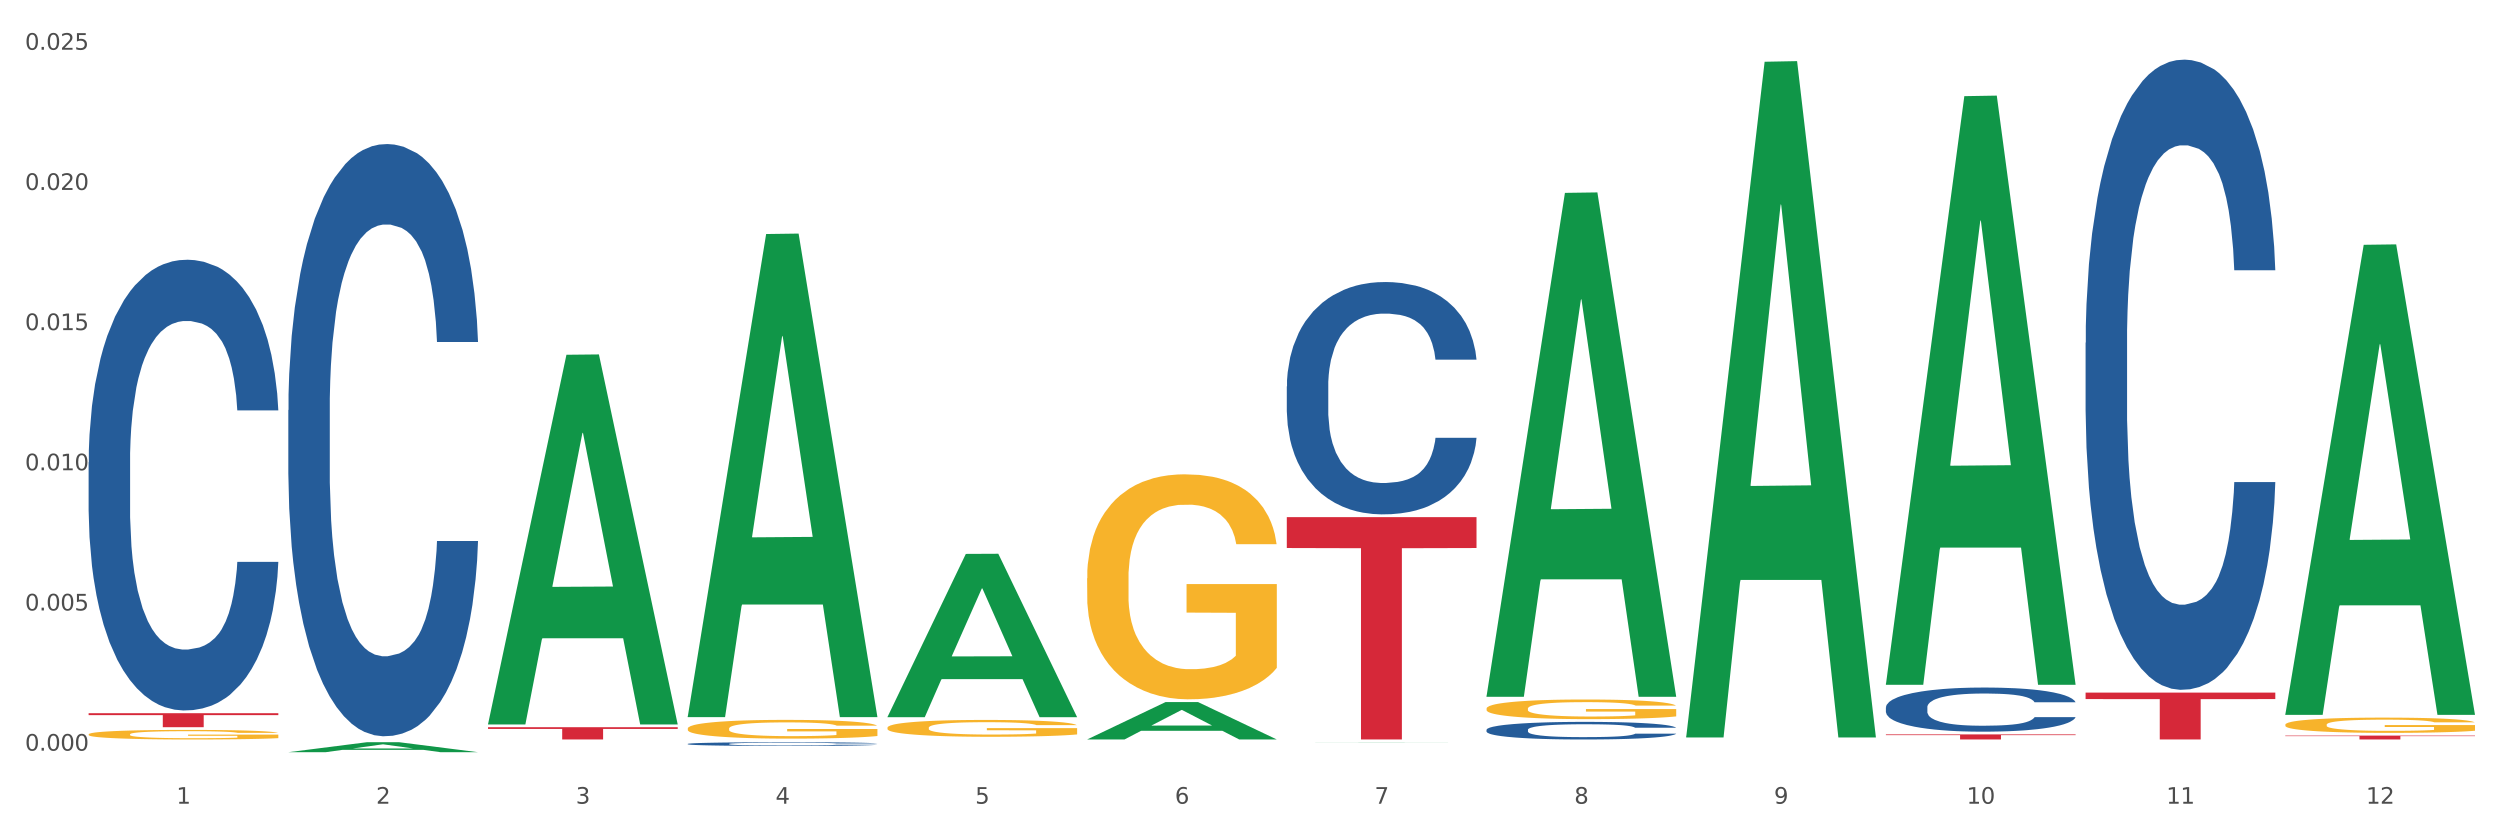 <?xml version="1.0" encoding="utf-8" standalone="no"?>
<!DOCTYPE svg PUBLIC "-//W3C//DTD SVG 1.1//EN"
  "http://www.w3.org/Graphics/SVG/1.1/DTD/svg11.dtd">
<svg xmlns:xlink="http://www.w3.org/1999/xlink" width="1080pt" height="360pt" viewBox="0 0 1080 360" xmlns="http://www.w3.org/2000/svg" version="1.1">
 <rect x="0" y="0" width="1080" height="360" fill="#333333" stroke="none"/>
 <defs>
  <style type="text/css">*{stroke-linejoin: round; stroke-linecap: butt}</style>
 </defs>
 <g id="figure_1">
  <g id="patch_1">
   <path d="M 0 360 
L 1080 360 
L 1080 0 
L 0 0 
z
" style="fill: #ffffff; stroke: #ffffff; stroke-linejoin: miter"/>
  </g>
  <g id="axes_1">
   <g id="matplotlib.axis_1">
    <g id="xtick_1">
     <g id="text_1">
      <!-- 1 -->
      <g style="fill: #4d4d4d" transform="translate(76.207 347.204) scale(0.096 -0.096)">
       <defs>
        <path id="DejaVuSans-31" d="M 794 531 
L 1825 531 
L 1825 4091 
L 703 3866 
L 703 4441 
L 1819 4666 
L 2450 4666 
L 2450 531 
L 3481 531 
L 3481 0 
L 794 0 
L 794 531 
z
" transform="scale(0.016)"/>
       </defs>
       <use xlink:href="#DejaVuSans-31"/>
      </g>
     </g>
    </g>
    <g id="xtick_2">
     <g id="text_2">
      <!-- 2 -->
      <g style="fill: #4d4d4d" transform="translate(162.476 347.204) scale(0.096 -0.096)">
       <defs>
        <path id="DejaVuSans-32" d="M 1228 531 
L 3431 531 
L 3431 0 
L 469 0 
L 469 531 
Q 828 903 1448 1529 
Q 2069 2156 2228 2338 
Q 2531 2678 2651 2914 
Q 2772 3150 2772 3378 
Q 2772 3750 2511 3984 
Q 2250 4219 1831 4219 
Q 1534 4219 1204 4116 
Q 875 4013 500 3803 
L 500 4441 
Q 881 4594 1212 4672 
Q 1544 4750 1819 4750 
Q 2544 4750 2975 4387 
Q 3406 4025 3406 3419 
Q 3406 3131 3298 2873 
Q 3191 2616 2906 2266 
Q 2828 2175 2409 1742 
Q 1991 1309 1228 531 
z
" transform="scale(0.016)"/>
       </defs>
       <use xlink:href="#DejaVuSans-32"/>
      </g>
     </g>
    </g>
    <g id="xtick_3">
     <g id="text_3">
      <!-- 3 -->
      <g style="fill: #4d4d4d" transform="translate(248.745 347.204) scale(0.096 -0.096)">
       <defs>
        <path id="DejaVuSans-33" d="M 2597 2516 
Q 3050 2419 3304 2112 
Q 3559 1806 3559 1356 
Q 3559 666 3084 287 
Q 2609 -91 1734 -91 
Q 1441 -91 1130 -33 
Q 819 25 488 141 
L 488 750 
Q 750 597 1062 519 
Q 1375 441 1716 441 
Q 2309 441 2620 675 
Q 2931 909 2931 1356 
Q 2931 1769 2642 2001 
Q 2353 2234 1838 2234 
L 1294 2234 
L 1294 2753 
L 1863 2753 
Q 2328 2753 2575 2939 
Q 2822 3125 2822 3475 
Q 2822 3834 2567 4026 
Q 2313 4219 1838 4219 
Q 1578 4219 1281 4162 
Q 984 4106 628 3988 
L 628 4550 
Q 988 4650 1302 4700 
Q 1616 4750 1894 4750 
Q 2613 4750 3031 4423 
Q 3450 4097 3450 3541 
Q 3450 3153 3228 2886 
Q 3006 2619 2597 2516 
z
" transform="scale(0.016)"/>
       </defs>
       <use xlink:href="#DejaVuSans-33"/>
      </g>
     </g>
    </g>
    <g id="xtick_4">
     <g id="text_4">
      <!-- 4 -->
      <g style="fill: #4d4d4d" transform="translate(335.014 347.204) scale(0.096 -0.096)">
       <defs>
        <path id="DejaVuSans-34" d="M 2419 4116 
L 825 1625 
L 2419 1625 
L 2419 4116 
z
M 2253 4666 
L 3047 4666 
L 3047 1625 
L 3713 1625 
L 3713 1100 
L 3047 1100 
L 3047 0 
L 2419 0 
L 2419 1100 
L 313 1100 
L 313 1709 
L 2253 4666 
z
" transform="scale(0.016)"/>
       </defs>
       <use xlink:href="#DejaVuSans-34"/>
      </g>
     </g>
    </g>
    <g id="xtick_5">
     <g id="text_5">
      <!-- 5 -->
      <g style="fill: #4d4d4d" transform="translate(421.284 347.204) scale(0.096 -0.096)">
       <defs>
        <path id="DejaVuSans-35" d="M 691 4666 
L 3169 4666 
L 3169 4134 
L 1269 4134 
L 1269 2991 
Q 1406 3038 1543 3061 
Q 1681 3084 1819 3084 
Q 2600 3084 3056 2656 
Q 3513 2228 3513 1497 
Q 3513 744 3044 326 
Q 2575 -91 1722 -91 
Q 1428 -91 1123 -41 
Q 819 9 494 109 
L 494 744 
Q 775 591 1075 516 
Q 1375 441 1709 441 
Q 2250 441 2565 725 
Q 2881 1009 2881 1497 
Q 2881 1984 2565 2268 
Q 2250 2553 1709 2553 
Q 1456 2553 1204 2497 
Q 953 2441 691 2322 
L 691 4666 
z
" transform="scale(0.016)"/>
       </defs>
       <use xlink:href="#DejaVuSans-35"/>
      </g>
     </g>
    </g>
    <g id="xtick_6">
     <g id="text_6">
      <!-- 6 -->
      <g style="fill: #4d4d4d" transform="translate(507.553 347.204) scale(0.096 -0.096)">
       <defs>
        <path id="DejaVuSans-36" d="M 2113 2584 
Q 1688 2584 1439 2293 
Q 1191 2003 1191 1497 
Q 1191 994 1439 701 
Q 1688 409 2113 409 
Q 2538 409 2786 701 
Q 3034 994 3034 1497 
Q 3034 2003 2786 2293 
Q 2538 2584 2113 2584 
z
M 3366 4563 
L 3366 3988 
Q 3128 4100 2886 4159 
Q 2644 4219 2406 4219 
Q 1781 4219 1451 3797 
Q 1122 3375 1075 2522 
Q 1259 2794 1537 2939 
Q 1816 3084 2150 3084 
Q 2853 3084 3261 2657 
Q 3669 2231 3669 1497 
Q 3669 778 3244 343 
Q 2819 -91 2113 -91 
Q 1303 -91 875 529 
Q 447 1150 447 2328 
Q 447 3434 972 4092 
Q 1497 4750 2381 4750 
Q 2619 4750 2861 4703 
Q 3103 4656 3366 4563 
z
" transform="scale(0.016)"/>
       </defs>
       <use xlink:href="#DejaVuSans-36"/>
      </g>
     </g>
    </g>
    <g id="xtick_7">
     <g id="text_7">
      <!-- 7 -->
      <g style="fill: #4d4d4d" transform="translate(593.822 347.204) scale(0.096 -0.096)">
       <defs>
        <path id="DejaVuSans-37" d="M 525 4666 
L 3525 4666 
L 3525 4397 
L 1831 0 
L 1172 0 
L 2766 4134 
L 525 4134 
L 525 4666 
z
" transform="scale(0.016)"/>
       </defs>
       <use xlink:href="#DejaVuSans-37"/>
      </g>
     </g>
    </g>
    <g id="xtick_8">
     <g id="text_8">
      <!-- 8 -->
      <g style="fill: #4d4d4d" transform="translate(680.091 347.204) scale(0.096 -0.096)">
       <defs>
        <path id="DejaVuSans-38" d="M 2034 2216 
Q 1584 2216 1326 1975 
Q 1069 1734 1069 1313 
Q 1069 891 1326 650 
Q 1584 409 2034 409 
Q 2484 409 2743 651 
Q 3003 894 3003 1313 
Q 3003 1734 2745 1975 
Q 2488 2216 2034 2216 
z
M 1403 2484 
Q 997 2584 770 2862 
Q 544 3141 544 3541 
Q 544 4100 942 4425 
Q 1341 4750 2034 4750 
Q 2731 4750 3128 4425 
Q 3525 4100 3525 3541 
Q 3525 3141 3298 2862 
Q 3072 2584 2669 2484 
Q 3125 2378 3379 2068 
Q 3634 1759 3634 1313 
Q 3634 634 3220 271 
Q 2806 -91 2034 -91 
Q 1263 -91 848 271 
Q 434 634 434 1313 
Q 434 1759 690 2068 
Q 947 2378 1403 2484 
z
M 1172 3481 
Q 1172 3119 1398 2916 
Q 1625 2713 2034 2713 
Q 2441 2713 2670 2916 
Q 2900 3119 2900 3481 
Q 2900 3844 2670 4047 
Q 2441 4250 2034 4250 
Q 1625 4250 1398 4047 
Q 1172 3844 1172 3481 
z
" transform="scale(0.016)"/>
       </defs>
       <use xlink:href="#DejaVuSans-38"/>
      </g>
     </g>
    </g>
    <g id="xtick_9">
     <g id="text_9">
      <!-- 9 -->
      <g style="fill: #4d4d4d" transform="translate(766.361 347.204) scale(0.096 -0.096)">
       <defs>
        <path id="DejaVuSans-39" d="M 703 97 
L 703 672 
Q 941 559 1184 500 
Q 1428 441 1663 441 
Q 2288 441 2617 861 
Q 2947 1281 2994 2138 
Q 2813 1869 2534 1725 
Q 2256 1581 1919 1581 
Q 1219 1581 811 2004 
Q 403 2428 403 3163 
Q 403 3881 828 4315 
Q 1253 4750 1959 4750 
Q 2769 4750 3195 4129 
Q 3622 3509 3622 2328 
Q 3622 1225 3098 567 
Q 2575 -91 1691 -91 
Q 1453 -91 1209 -44 
Q 966 3 703 97 
z
M 1959 2075 
Q 2384 2075 2632 2365 
Q 2881 2656 2881 3163 
Q 2881 3666 2632 3958 
Q 2384 4250 1959 4250 
Q 1534 4250 1286 3958 
Q 1038 3666 1038 3163 
Q 1038 2656 1286 2365 
Q 1534 2075 1959 2075 
z
" transform="scale(0.016)"/>
       </defs>
       <use xlink:href="#DejaVuSans-39"/>
      </g>
     </g>
    </g>
    <g id="xtick_10">
     <g id="text_10">
      <!-- 10 -->
      <g style="fill: #4d4d4d" transform="translate(849.576 347.204) scale(0.096 -0.096)">
       <defs>
        <path id="DejaVuSans-30" d="M 2034 4250 
Q 1547 4250 1301 3770 
Q 1056 3291 1056 2328 
Q 1056 1369 1301 889 
Q 1547 409 2034 409 
Q 2525 409 2770 889 
Q 3016 1369 3016 2328 
Q 3016 3291 2770 3770 
Q 2525 4250 2034 4250 
z
M 2034 4750 
Q 2819 4750 3233 4129 
Q 3647 3509 3647 2328 
Q 3647 1150 3233 529 
Q 2819 -91 2034 -91 
Q 1250 -91 836 529 
Q 422 1150 422 2328 
Q 422 3509 836 4129 
Q 1250 4750 2034 4750 
z
" transform="scale(0.016)"/>
       </defs>
       <use xlink:href="#DejaVuSans-31"/>
       <use xlink:href="#DejaVuSans-30" transform="translate(63.623 0)"/>
      </g>
     </g>
    </g>
    <g id="xtick_11">
     <g id="text_11">
      <!-- 11 -->
      <g style="fill: #4d4d4d" transform="translate(935.845 347.204) scale(0.096 -0.096)">
       <use xlink:href="#DejaVuSans-31"/>
       <use xlink:href="#DejaVuSans-31" transform="translate(63.623 0)"/>
      </g>
     </g>
    </g>
    <g id="xtick_12">
     <g id="text_12">
      <!-- 12 -->
      <g style="fill: #4d4d4d" transform="translate(1022.114 347.204) scale(0.096 -0.096)">
       <use xlink:href="#DejaVuSans-31"/>
       <use xlink:href="#DejaVuSans-32" transform="translate(63.623 0)"/>
      </g>
     </g>
    </g>
    <g id="xtick_13"/>
    <g id="xtick_14"/>
    <g id="xtick_15"/>
    <g id="xtick_16"/>
    <g id="xtick_17"/>
    <g id="xtick_18"/>
    <g id="xtick_19"/>
    <g id="xtick_20"/>
    <g id="xtick_21"/>
    <g id="xtick_22"/>
    <g id="xtick_23"/>
   </g>
   <g id="matplotlib.axis_2">
    <g id="ytick_1">
     <g id="text_13">
      <!-- 0.000 -->
      <g style="fill: #4d4d4d" transform="translate(10.8 324.287) scale(0.096 -0.096)">
       <defs>
        <path id="DejaVuSans-2e" d="M 684 794 
L 1344 794 
L 1344 0 
L 684 0 
L 684 794 
z
" transform="scale(0.016)"/>
       </defs>
       <use xlink:href="#DejaVuSans-30"/>
       <use xlink:href="#DejaVuSans-2e" transform="translate(63.623 0)"/>
       <use xlink:href="#DejaVuSans-30" transform="translate(95.41 0)"/>
       <use xlink:href="#DejaVuSans-30" transform="translate(159.033 0)"/>
       <use xlink:href="#DejaVuSans-30" transform="translate(222.656 0)"/>
      </g>
     </g>
    </g>
    <g id="ytick_2">
     <g id="text_14">
      <!-- 0.005 -->
      <g style="fill: #4d4d4d" transform="translate(10.8 263.728) scale(0.096 -0.096)">
       <use xlink:href="#DejaVuSans-30"/>
       <use xlink:href="#DejaVuSans-2e" transform="translate(63.623 0)"/>
       <use xlink:href="#DejaVuSans-30" transform="translate(95.41 0)"/>
       <use xlink:href="#DejaVuSans-30" transform="translate(159.033 0)"/>
       <use xlink:href="#DejaVuSans-35" transform="translate(222.656 0)"/>
      </g>
     </g>
    </g>
    <g id="ytick_3">
     <g id="text_15">
      <!-- 0.010 -->
      <g style="fill: #4d4d4d" transform="translate(10.8 203.168) scale(0.096 -0.096)">
       <use xlink:href="#DejaVuSans-30"/>
       <use xlink:href="#DejaVuSans-2e" transform="translate(63.623 0)"/>
       <use xlink:href="#DejaVuSans-30" transform="translate(95.41 0)"/>
       <use xlink:href="#DejaVuSans-31" transform="translate(159.033 0)"/>
       <use xlink:href="#DejaVuSans-30" transform="translate(222.656 0)"/>
      </g>
     </g>
    </g>
    <g id="ytick_4">
     <g id="text_16">
      <!-- 0.015 -->
      <g style="fill: #4d4d4d" transform="translate(10.8 142.609) scale(0.096 -0.096)">
       <use xlink:href="#DejaVuSans-30"/>
       <use xlink:href="#DejaVuSans-2e" transform="translate(63.623 0)"/>
       <use xlink:href="#DejaVuSans-30" transform="translate(95.41 0)"/>
       <use xlink:href="#DejaVuSans-31" transform="translate(159.033 0)"/>
       <use xlink:href="#DejaVuSans-35" transform="translate(222.656 0)"/>
      </g>
     </g>
    </g>
    <g id="ytick_5">
     <g id="text_17">
      <!-- 0.020 -->
      <g style="fill: #4d4d4d" transform="translate(10.8 82.05) scale(0.096 -0.096)">
       <use xlink:href="#DejaVuSans-30"/>
       <use xlink:href="#DejaVuSans-2e" transform="translate(63.623 0)"/>
       <use xlink:href="#DejaVuSans-30" transform="translate(95.41 0)"/>
       <use xlink:href="#DejaVuSans-32" transform="translate(159.033 0)"/>
       <use xlink:href="#DejaVuSans-30" transform="translate(222.656 0)"/>
      </g>
     </g>
    </g>
    <g id="ytick_6">
     <g id="text_18">
      <!-- 0.025 -->
      <g style="fill: #4d4d4d" transform="translate(10.8 21.49) scale(0.096 -0.096)">
       <use xlink:href="#DejaVuSans-30"/>
       <use xlink:href="#DejaVuSans-2e" transform="translate(63.623 0)"/>
       <use xlink:href="#DejaVuSans-30" transform="translate(95.41 0)"/>
       <use xlink:href="#DejaVuSans-32" transform="translate(159.033 0)"/>
       <use xlink:href="#DejaVuSans-35" transform="translate(222.656 0)"/>
      </g>
     </g>
    </g>
    <g id="ytick_7"/>
    <g id="ytick_8"/>
    <g id="ytick_9"/>
    <g id="ytick_10"/>
    <g id="ytick_11"/>
   </g>
   <g id="PolyCollection_1">
    <path d="M 124.552 324.941 
L 124.637 324.937 
L 158.433 320.644 
L 172.458 320.64 
L 206.508 324.95 
L 190.286 324.95 
L 182.935 323.946 
L 148.041 323.946 
L 147.787 323.962 
L 140.69 324.95 
L 124.552 324.95 
L 124.552 324.941 
L 152.434 323.347 
L 178.542 323.343 
L 165.615 321.558 
L 165.446 321.55 
L 165.277 321.563 
L 152.35 323.343 
L 152.434 323.347 
L 124.552 324.941 
z
" clip-path="url(#p864aa4cacd)" style="fill: #109648"/>
    <path d="M 297.091 314.73 
L 297.187 314.723 
L 297.187 314.456 
L 297.381 314.227 
L 298.348 313.672 
L 299.8 313.213 
L 300.864 312.969 
L 301.929 312.769 
L 303.186 312.569 
L 304.735 312.362 
L 307.541 312.058 
L 309.282 311.903 
L 311.411 311.74 
L 315.282 311.503 
L 318.088 311.37 
L 320.99 311.259 
L 325.732 311.126 
L 328.828 311.067 
L 332.118 311.022 
L 336.085 310.993 
L 339.084 310.985 
L 345.664 311.007 
L 351.276 311.074 
L 353.986 311.126 
L 357.469 311.215 
L 359.307 311.274 
L 362.307 311.392 
L 365.403 311.548 
L 367.532 311.681 
L 370.725 311.933 
L 373.144 312.184 
L 375.369 312.495 
L 376.531 312.71 
L 377.401 312.909 
L 378.176 313.139 
L 378.95 313.501 
L 361.533 313.501 
L 360.855 313.242 
L 359.791 312.998 
L 358.243 312.761 
L 356.888 312.613 
L 354.566 312.428 
L 352.437 312.31 
L 350.212 312.221 
L 347.503 312.147 
L 345.374 312.11 
L 342.374 312.081 
L 336.472 312.088 
L 332.505 312.147 
L 329.796 312.221 
L 328.054 312.288 
L 326.506 312.362 
L 324.764 312.465 
L 322.732 312.621 
L 321.281 312.761 
L 319.829 312.939 
L 318.668 313.117 
L 317.604 313.324 
L 316.733 313.546 
L 316.056 313.775 
L 315.475 314.057 
L 314.991 314.523 
L 314.991 315.537 
L 315.185 315.766 
L 315.669 316.069 
L 316.249 316.299 
L 317.217 316.573 
L 318.088 316.758 
L 319.732 317.024 
L 321.571 317.246 
L 323.022 317.387 
L 324.474 317.505 
L 326.989 317.668 
L 329.796 317.801 
L 332.215 317.883 
L 335.504 317.957 
L 337.73 317.986 
L 339.665 318.001 
L 344.406 318.001 
L 347.793 317.979 
L 351.567 317.927 
L 354.469 317.86 
L 356.888 317.779 
L 359.598 317.646 
L 361.339 317.52 
L 361.339 315.973 
L 340.052 315.966 
L 340.052 314.937 
L 379.046 314.937 
L 379.046 317.957 
L 377.401 318.112 
L 375.563 318.253 
L 373.628 318.379 
L 370.725 318.534 
L 367.242 318.682 
L 364.145 318.786 
L 360.855 318.874 
L 356.985 318.956 
L 351.954 319.03 
L 348.857 319.059 
L 344.987 319.082 
L 340.439 319.089 
L 336.472 319.074 
L 332.602 319.037 
L 328.538 318.971 
L 324.57 318.874 
L 321.571 318.778 
L 318.571 318.66 
L 315.378 318.504 
L 312.863 318.356 
L 310.927 318.223 
L 308.799 318.053 
L 306.476 317.831 
L 304.735 317.631 
L 303.186 317.424 
L 301.542 317.157 
L 300.38 316.928 
L 299.219 316.639 
L 298.542 316.425 
L 297.768 316.092 
L 297.187 315.625 
L 297.091 314.73 
z
" clip-path="url(#p864aa4cacd)" style="fill: #f7b32b"/>
    <path d="M 383.36 314.375 
L 383.457 314.368 
L 383.457 314.129 
L 383.65 313.923 
L 384.618 313.424 
L 386.069 313.011 
L 387.133 312.792 
L 388.198 312.612 
L 389.456 312.432 
L 391.004 312.246 
L 393.81 311.973 
L 395.552 311.833 
L 397.68 311.687 
L 401.551 311.474 
L 404.357 311.354 
L 407.26 311.255 
L 412.001 311.135 
L 415.097 311.082 
L 418.387 311.042 
L 422.354 311.015 
L 425.354 311.008 
L 431.933 311.028 
L 437.545 311.088 
L 440.255 311.135 
L 443.738 311.215 
L 445.577 311.268 
L 448.576 311.374 
L 451.672 311.514 
L 453.801 311.634 
L 456.994 311.86 
L 459.413 312.086 
L 461.639 312.366 
L 462.8 312.559 
L 463.671 312.738 
L 464.445 312.945 
L 465.219 313.271 
L 447.802 313.271 
L 447.125 313.038 
L 446.06 312.818 
L 444.512 312.605 
L 443.158 312.472 
L 440.835 312.306 
L 438.707 312.199 
L 436.481 312.12 
L 433.772 312.053 
L 431.643 312.02 
L 428.644 311.993 
L 422.741 312 
L 418.774 312.053 
L 416.065 312.12 
L 414.323 312.179 
L 412.775 312.246 
L 411.033 312.339 
L 409.001 312.479 
L 407.55 312.605 
L 406.098 312.765 
L 404.937 312.925 
L 403.873 313.111 
L 403.002 313.311 
L 402.325 313.517 
L 401.744 313.77 
L 401.26 314.189 
L 401.26 315.1 
L 401.454 315.307 
L 401.938 315.579 
L 402.518 315.786 
L 403.486 316.032 
L 404.357 316.198 
L 406.002 316.438 
L 407.84 316.637 
L 409.292 316.764 
L 410.743 316.87 
L 413.259 317.016 
L 416.065 317.136 
L 418.484 317.209 
L 421.774 317.276 
L 423.999 317.303 
L 425.934 317.316 
L 430.675 317.316 
L 434.062 317.296 
L 437.836 317.249 
L 440.739 317.189 
L 443.158 317.116 
L 445.867 316.996 
L 447.608 316.883 
L 447.608 315.493 
L 426.321 315.486 
L 426.321 314.561 
L 465.316 314.561 
L 465.316 317.276 
L 463.671 317.416 
L 461.832 317.542 
L 459.897 317.655 
L 456.994 317.795 
L 453.511 317.928 
L 450.415 318.021 
L 447.125 318.101 
L 443.254 318.174 
L 438.223 318.241 
L 435.126 318.267 
L 431.256 318.287 
L 426.708 318.294 
L 422.741 318.281 
L 418.871 318.247 
L 414.807 318.187 
L 410.84 318.101 
L 407.84 318.014 
L 404.841 317.908 
L 401.647 317.768 
L 399.132 317.635 
L 397.197 317.515 
L 395.068 317.362 
L 392.746 317.163 
L 391.004 316.983 
L 389.456 316.797 
L 387.811 316.557 
L 386.65 316.351 
L 385.489 316.092 
L 384.811 315.899 
L 384.037 315.599 
L 383.457 315.18 
L 383.36 314.375 
z
" clip-path="url(#p864aa4cacd)" style="fill: #f7b32b"/>
    <path d="M 469.629 249.818 
L 469.726 249.73 
L 469.726 246.534 
L 469.919 243.782 
L 470.887 237.124 
L 472.338 231.62 
L 473.403 228.691 
L 474.467 226.294 
L 475.725 223.897 
L 477.273 221.412 
L 480.079 217.772 
L 481.821 215.908 
L 483.95 213.955 
L 487.82 211.114 
L 490.626 209.516 
L 493.529 208.185 
L 498.27 206.587 
L 501.366 205.877 
L 504.656 205.344 
L 508.623 204.989 
L 511.623 204.9 
L 518.203 205.167 
L 523.815 205.965 
L 526.524 206.587 
L 530.007 207.652 
L 531.846 208.362 
L 534.845 209.783 
L 537.942 211.647 
L 540.07 213.245 
L 543.263 216.263 
L 545.682 219.281 
L 547.908 223.01 
L 549.069 225.584 
L 549.94 227.981 
L 550.714 230.733 
L 551.488 235.082 
L 534.071 235.082 
L 533.394 231.975 
L 532.33 229.046 
L 530.781 226.205 
L 529.427 224.43 
L 527.104 222.211 
L 524.976 220.79 
L 522.75 219.725 
L 520.041 218.837 
L 517.912 218.393 
L 514.913 218.038 
L 509.01 218.127 
L 505.043 218.837 
L 502.334 219.725 
L 500.592 220.524 
L 499.044 221.412 
L 497.302 222.654 
L 495.27 224.519 
L 493.819 226.205 
L 492.368 228.336 
L 491.207 230.466 
L 490.142 232.952 
L 489.271 235.615 
L 488.594 238.367 
L 488.013 241.74 
L 487.53 247.333 
L 487.53 259.494 
L 487.723 262.246 
L 488.207 265.886 
L 488.788 268.638 
L 489.755 271.922 
L 490.626 274.142 
L 492.271 277.337 
L 494.109 280 
L 495.561 281.687 
L 497.012 283.107 
L 499.528 285.06 
L 502.334 286.658 
L 504.753 287.635 
L 508.043 288.522 
L 510.268 288.878 
L 512.203 289.055 
L 516.945 289.055 
L 520.331 288.789 
L 524.105 288.167 
L 527.008 287.368 
L 529.427 286.392 
L 532.136 284.794 
L 533.878 283.285 
L 533.878 264.732 
L 512.59 264.643 
L 512.59 252.304 
L 551.585 252.304 
L 551.585 288.522 
L 549.94 290.387 
L 548.101 292.073 
L 546.166 293.582 
L 543.263 295.447 
L 539.78 297.222 
L 536.684 298.465 
L 533.394 299.53 
L 529.523 300.507 
L 524.492 301.394 
L 521.396 301.749 
L 517.525 302.016 
L 512.978 302.104 
L 509.01 301.927 
L 505.14 301.483 
L 501.076 300.684 
L 497.109 299.53 
L 494.109 298.376 
L 491.11 296.956 
L 487.917 295.092 
L 485.401 293.316 
L 483.466 291.718 
L 481.337 289.677 
L 479.015 287.013 
L 477.273 284.617 
L 475.725 282.131 
L 474.08 278.935 
L 472.919 276.183 
L 471.758 272.721 
L 471.08 270.147 
L 470.306 266.152 
L 469.726 260.56 
L 469.629 249.818 
z
" clip-path="url(#p864aa4cacd)" style="fill: #f7b32b"/>
    <path d="M 642.167 306.105 
L 642.264 306.097 
L 642.264 305.818 
L 642.458 305.578 
L 643.425 304.997 
L 644.877 304.517 
L 645.941 304.261 
L 647.005 304.052 
L 648.263 303.842 
L 649.811 303.625 
L 652.618 303.308 
L 654.359 303.145 
L 656.488 302.975 
L 660.358 302.727 
L 663.164 302.587 
L 666.067 302.471 
L 670.808 302.331 
L 673.905 302.27 
L 677.195 302.223 
L 681.162 302.192 
L 684.161 302.184 
L 690.741 302.208 
L 696.353 302.277 
L 699.062 302.331 
L 702.546 302.424 
L 704.384 302.486 
L 707.384 302.61 
L 710.48 302.773 
L 712.609 302.913 
L 715.802 303.176 
L 718.221 303.44 
L 720.446 303.765 
L 721.607 303.99 
L 722.478 304.199 
L 723.252 304.439 
L 724.026 304.819 
L 706.61 304.819 
L 705.932 304.548 
L 704.868 304.292 
L 703.32 304.044 
L 701.965 303.889 
L 699.643 303.695 
L 697.514 303.571 
L 695.289 303.478 
L 692.579 303.401 
L 690.451 303.362 
L 687.451 303.331 
L 681.549 303.339 
L 677.582 303.401 
L 674.872 303.478 
L 673.131 303.548 
L 671.582 303.625 
L 669.841 303.734 
L 667.809 303.897 
L 666.357 304.044 
L 664.906 304.23 
L 663.745 304.416 
L 662.681 304.633 
L 661.81 304.865 
L 661.132 305.105 
L 660.552 305.4 
L 660.068 305.888 
L 660.068 306.95 
L 660.262 307.19 
L 660.745 307.508 
L 661.326 307.748 
L 662.294 308.034 
L 663.164 308.228 
L 664.809 308.507 
L 666.648 308.74 
L 668.099 308.887 
L 669.551 309.011 
L 672.066 309.181 
L 674.872 309.321 
L 677.291 309.406 
L 680.581 309.483 
L 682.807 309.514 
L 684.742 309.53 
L 689.483 309.53 
L 692.87 309.507 
L 696.643 309.452 
L 699.546 309.383 
L 701.965 309.297 
L 704.674 309.158 
L 706.416 309.026 
L 706.416 307.407 
L 685.129 307.399 
L 685.129 306.322 
L 724.123 306.322 
L 724.123 309.483 
L 722.478 309.646 
L 720.64 309.793 
L 718.705 309.925 
L 715.802 310.088 
L 712.318 310.243 
L 709.222 310.351 
L 705.932 310.444 
L 702.062 310.529 
L 697.03 310.607 
L 693.934 310.638 
L 690.064 310.661 
L 685.516 310.669 
L 681.549 310.653 
L 677.678 310.615 
L 673.614 310.545 
L 669.647 310.444 
L 666.648 310.343 
L 663.648 310.219 
L 660.455 310.057 
L 657.939 309.902 
L 656.004 309.762 
L 653.875 309.584 
L 651.553 309.352 
L 649.811 309.142 
L 648.263 308.925 
L 646.618 308.647 
L 645.457 308.406 
L 644.296 308.104 
L 643.619 307.879 
L 642.845 307.531 
L 642.264 307.043 
L 642.167 306.105 
z
" clip-path="url(#p864aa4cacd)" style="fill: #f7b32b"/>
    <path d="M 987.244 313.057 
L 987.341 313.051 
L 987.341 312.834 
L 987.535 312.648 
L 988.502 312.196 
L 989.954 311.822 
L 991.018 311.623 
L 992.082 311.461 
L 993.34 311.298 
L 994.888 311.129 
L 997.694 310.882 
L 999.436 310.756 
L 1001.565 310.623 
L 1005.435 310.431 
L 1008.241 310.322 
L 1011.144 310.232 
L 1015.885 310.123 
L 1018.982 310.075 
L 1022.271 310.039 
L 1026.239 310.015 
L 1029.238 310.009 
L 1035.818 310.027 
L 1041.43 310.081 
L 1044.139 310.123 
L 1047.623 310.196 
L 1049.461 310.244 
L 1052.461 310.34 
L 1055.557 310.467 
L 1057.686 310.575 
L 1060.879 310.78 
L 1063.298 310.985 
L 1065.523 311.238 
L 1066.684 311.413 
L 1067.555 311.575 
L 1068.329 311.762 
L 1069.103 312.057 
L 1051.686 312.057 
L 1051.009 311.846 
L 1049.945 311.648 
L 1048.397 311.455 
L 1047.042 311.334 
L 1044.72 311.184 
L 1042.591 311.087 
L 1040.366 311.015 
L 1037.656 310.955 
L 1035.528 310.925 
L 1032.528 310.9 
L 1026.626 310.906 
L 1022.658 310.955 
L 1019.949 311.015 
L 1018.207 311.069 
L 1016.659 311.129 
L 1014.918 311.214 
L 1012.886 311.34 
L 1011.434 311.455 
L 1009.983 311.599 
L 1008.822 311.744 
L 1007.757 311.913 
L 1006.887 312.093 
L 1006.209 312.28 
L 1005.629 312.509 
L 1005.145 312.889 
L 1005.145 313.714 
L 1005.338 313.901 
L 1005.822 314.148 
L 1006.403 314.335 
L 1007.37 314.557 
L 1008.241 314.708 
L 1009.886 314.925 
L 1011.725 315.106 
L 1013.176 315.22 
L 1014.627 315.317 
L 1017.143 315.449 
L 1019.949 315.558 
L 1022.368 315.624 
L 1025.658 315.684 
L 1027.883 315.708 
L 1029.819 315.72 
L 1034.56 315.72 
L 1037.947 315.702 
L 1041.72 315.66 
L 1044.623 315.606 
L 1047.042 315.54 
L 1049.751 315.431 
L 1051.493 315.329 
L 1051.493 314.069 
L 1030.206 314.063 
L 1030.206 313.226 
L 1069.2 313.226 
L 1069.2 315.684 
L 1067.555 315.811 
L 1065.717 315.925 
L 1063.781 316.028 
L 1060.879 316.154 
L 1057.395 316.275 
L 1054.299 316.359 
L 1051.009 316.431 
L 1047.139 316.497 
L 1042.107 316.558 
L 1039.011 316.582 
L 1035.14 316.6 
L 1030.593 316.606 
L 1026.626 316.594 
L 1022.755 316.564 
L 1018.691 316.509 
L 1014.724 316.431 
L 1011.725 316.353 
L 1008.725 316.256 
L 1005.532 316.13 
L 1003.016 316.009 
L 1001.081 315.901 
L 998.952 315.762 
L 996.63 315.582 
L 994.888 315.419 
L 993.34 315.25 
L 991.695 315.033 
L 990.534 314.847 
L 989.373 314.612 
L 988.696 314.437 
L 987.922 314.166 
L 987.341 313.786 
L 987.244 313.057 
z
" clip-path="url(#p864aa4cacd)" style="fill: #f7b32b"/>
    <path d="M 555.898 223.393 
L 637.854 223.393 
L 637.854 236.744 
L 605.615 236.834 
L 605.615 319.46 
L 587.943 319.46 
L 587.943 236.834 
L 555.898 236.744 
L 555.898 223.484 
L 555.898 223.393 
z
" clip-path="url(#p864aa4cacd)" style="fill: #d62839"/>
    <path d="M 900.975 148.086 
L 901.072 147.837 
L 901.072 140.876 
L 901.363 131.428 
L 902.428 114.024 
L 903.784 100.846 
L 906.109 85.431 
L 907.369 78.967 
L 909.016 71.756 
L 912.406 60.071 
L 916.281 50.125 
L 918.994 44.655 
L 921.028 41.175 
L 925.581 34.959 
L 928.197 32.224 
L 930.909 29.986 
L 933.234 28.494 
L 937.109 26.754 
L 940.209 26.008 
L 943.794 25.759 
L 946.797 26.008 
L 950.768 27.003 
L 956.581 29.986 
L 958.809 31.727 
L 961.812 34.71 
L 964.912 38.688 
L 967.431 42.666 
L 970.337 48.385 
L 973.34 55.844 
L 976.246 65.292 
L 978.281 73.994 
L 979.928 83.193 
L 981.381 94.382 
L 982.446 106.565 
L 982.931 116.759 
L 965.203 116.759 
L 964.718 107.559 
L 963.75 97.614 
L 962.781 90.901 
L 961.715 85.431 
L 960.068 79.215 
L 958.615 75.237 
L 956.193 70.513 
L 953.965 67.53 
L 952.125 65.789 
L 949.897 64.297 
L 945.15 62.806 
L 941.759 62.806 
L 939.628 63.303 
L 937.012 64.546 
L 934.784 66.286 
L 932.169 69.27 
L 930.134 72.502 
L 928.1 76.729 
L 926.937 79.712 
L 925.194 85.182 
L 924.031 89.658 
L 922.481 97.365 
L 921.609 102.835 
L 920.059 117.007 
L 919.381 127.45 
L 919.091 134.66 
L 918.897 142.616 
L 918.897 181.403 
L 919.478 198.807 
L 919.962 206.266 
L 920.737 214.719 
L 922.191 225.659 
L 924.322 236.35 
L 926.55 244.058 
L 928.391 248.782 
L 930.134 252.263 
L 931.878 254.998 
L 934.009 257.484 
L 935.753 258.976 
L 938.369 260.467 
L 941.469 261.213 
L 943.89 261.213 
L 948.831 259.97 
L 951.059 258.727 
L 953.19 256.987 
L 955.515 254.252 
L 957.356 251.268 
L 958.422 249.03 
L 960.165 244.306 
L 961.522 239.334 
L 962.684 233.615 
L 963.459 228.643 
L 964.331 221.184 
L 965.009 212.73 
L 965.203 208.255 
L 982.931 208.255 
L 982.543 217.206 
L 981.865 225.908 
L 980.509 237.593 
L 979.443 244.306 
L 977.796 252.511 
L 976.053 259.473 
L 973.631 267.18 
L 971.403 272.899 
L 969.078 277.872 
L 966.559 282.347 
L 962.006 288.563 
L 960.359 290.303 
L 956.872 293.287 
L 954.159 295.027 
L 950.187 296.768 
L 946.119 297.762 
L 941.856 298.011 
L 938.078 297.513 
L 933.912 296.022 
L 931.297 294.53 
L 928.391 292.292 
L 925 288.811 
L 921.803 284.585 
L 918.8 279.612 
L 915.991 273.893 
L 913.375 267.429 
L 909.984 256.738 
L 907.466 246.295 
L 905.625 236.599 
L 904.366 228.394 
L 903.106 217.951 
L 902.428 210.741 
L 901.363 193.337 
L 900.975 177.176 
L 900.975 148.086 
z
" clip-path="url(#p864aa4cacd)" style="fill: #255c99"/>
    <path d="M 210.821 314.149 
L 292.777 314.149 
L 292.777 314.887 
L 260.539 314.892 
L 260.539 319.46 
L 242.866 319.46 
L 242.866 314.892 
L 210.821 314.887 
L 210.821 314.154 
L 210.821 314.149 
z
" clip-path="url(#p864aa4cacd)" style="fill: #d62839"/>
    <path d="M 38.283 199.696 
L 38.38 199.519 
L 38.38 194.539 
L 38.67 187.782 
L 39.736 175.334 
L 41.092 165.909 
L 43.417 154.884 
L 44.677 150.261 
L 46.324 145.104 
L 49.714 136.746 
L 53.589 129.633 
L 56.302 125.721 
L 58.336 123.231 
L 62.889 118.786 
L 65.505 116.829 
L 68.217 115.229 
L 70.542 114.162 
L 74.417 112.917 
L 77.517 112.384 
L 81.101 112.206 
L 84.105 112.384 
L 88.076 113.095 
L 93.889 115.229 
L 96.117 116.474 
L 99.12 118.608 
L 102.22 121.453 
L 104.739 124.298 
L 107.645 128.388 
L 110.648 133.723 
L 113.554 140.48 
L 115.589 146.704 
L 117.236 153.284 
L 118.689 161.286 
L 119.754 169.999 
L 120.239 177.29 
L 102.511 177.29 
L 102.026 170.711 
L 101.058 163.598 
L 100.089 158.796 
L 99.023 154.884 
L 97.376 150.439 
L 95.923 147.593 
L 93.501 144.215 
L 91.273 142.081 
L 89.433 140.836 
L 87.205 139.769 
L 82.458 138.702 
L 79.067 138.702 
L 76.936 139.058 
L 74.32 139.947 
L 72.092 141.192 
L 69.477 143.326 
L 67.442 145.637 
L 65.408 148.66 
L 64.245 150.794 
L 62.502 154.706 
L 61.339 157.907 
L 59.789 163.42 
L 58.917 167.332 
L 57.367 177.468 
L 56.689 184.937 
L 56.399 190.094 
L 56.205 195.784 
L 56.205 223.525 
L 56.786 235.973 
L 57.27 241.308 
L 58.045 247.354 
L 59.498 255.178 
L 61.63 262.825 
L 63.858 268.337 
L 65.698 271.716 
L 67.442 274.205 
L 69.186 276.162 
L 71.317 277.94 
L 73.061 279.007 
L 75.677 280.074 
L 78.776 280.607 
L 81.198 280.607 
L 86.139 279.718 
L 88.367 278.829 
L 90.498 277.584 
L 92.823 275.628 
L 94.664 273.494 
L 95.73 271.894 
L 97.473 268.515 
L 98.83 264.959 
L 99.992 260.869 
L 100.767 257.312 
L 101.639 251.977 
L 102.317 245.931 
L 102.511 242.73 
L 120.239 242.73 
L 119.851 249.132 
L 119.173 255.356 
L 117.817 263.714 
L 116.751 268.515 
L 115.104 274.383 
L 113.361 279.362 
L 110.939 284.875 
L 108.711 288.965 
L 106.386 292.522 
L 103.867 295.722 
L 99.314 300.168 
L 97.667 301.413 
L 94.18 303.547 
L 91.467 304.792 
L 87.495 306.036 
L 83.426 306.748 
L 79.164 306.925 
L 75.386 306.57 
L 71.22 305.503 
L 68.605 304.436 
L 65.698 302.835 
L 62.308 300.346 
L 59.111 297.323 
L 56.108 293.766 
L 53.299 289.676 
L 50.683 285.053 
L 47.292 277.406 
L 44.774 269.938 
L 42.933 263.002 
L 41.674 257.134 
L 40.414 249.665 
L 39.736 244.509 
L 38.67 232.061 
L 38.283 220.502 
L 38.283 199.696 
z
" clip-path="url(#p864aa4cacd)" style="fill: #255c99"/>
    <path d="M 124.552 177.182 
L 124.649 176.948 
L 124.649 170.406 
L 124.94 161.527 
L 126.005 145.171 
L 127.362 132.788 
L 129.687 118.301 
L 130.946 112.226 
L 132.593 105.45 
L 135.983 94.469 
L 139.858 85.122 
L 142.571 79.982 
L 144.605 76.711 
L 149.158 70.87 
L 151.774 68.299 
L 154.486 66.197 
L 156.811 64.795 
L 160.686 63.159 
L 163.786 62.458 
L 167.371 62.224 
L 170.374 62.458 
L 174.346 63.393 
L 180.158 66.197 
L 182.386 67.832 
L 185.389 70.636 
L 188.489 74.374 
L 191.008 78.113 
L 193.914 83.487 
L 196.917 90.496 
L 199.824 99.375 
L 201.858 107.553 
L 203.505 116.198 
L 204.958 126.713 
L 206.024 138.162 
L 206.508 147.741 
L 188.78 147.741 
L 188.296 139.096 
L 187.327 129.75 
L 186.358 123.442 
L 185.292 118.301 
L 183.646 112.46 
L 182.192 108.721 
L 179.771 104.282 
L 177.543 101.478 
L 175.702 99.843 
L 173.474 98.441 
L 168.727 97.039 
L 165.336 97.039 
L 163.205 97.506 
L 160.589 98.674 
L 158.361 100.31 
L 155.746 103.114 
L 153.711 106.151 
L 151.677 110.123 
L 150.515 112.927 
L 148.771 118.068 
L 147.608 122.273 
L 146.058 129.517 
L 145.186 134.657 
L 143.636 147.975 
L 142.958 157.789 
L 142.668 164.564 
L 142.474 172.041 
L 142.474 208.491 
L 143.055 224.847 
L 143.54 231.857 
L 144.315 239.801 
L 145.768 250.081 
L 147.899 260.129 
L 150.127 267.372 
L 151.968 271.811 
L 153.711 275.082 
L 155.455 277.652 
L 157.586 279.989 
L 159.33 281.391 
L 161.946 282.793 
L 165.046 283.494 
L 167.468 283.494 
L 172.408 282.326 
L 174.636 281.157 
L 176.768 279.522 
L 179.092 276.952 
L 180.933 274.148 
L 181.999 272.045 
L 183.742 267.605 
L 185.099 262.932 
L 186.261 257.558 
L 187.036 252.885 
L 187.908 245.876 
L 188.586 237.931 
L 188.78 233.726 
L 206.508 233.726 
L 206.12 242.137 
L 205.442 250.315 
L 204.086 261.297 
L 203.02 267.605 
L 201.374 275.316 
L 199.63 281.858 
L 197.208 289.101 
L 194.98 294.476 
L 192.655 299.149 
L 190.136 303.354 
L 185.583 309.196 
L 183.936 310.831 
L 180.449 313.635 
L 177.736 315.271 
L 173.764 316.906 
L 169.696 317.841 
L 165.433 318.074 
L 161.655 317.607 
L 157.49 316.205 
L 154.874 314.803 
L 151.968 312.7 
L 148.577 309.429 
L 145.38 305.457 
L 142.377 300.784 
L 139.568 295.41 
L 136.952 289.335 
L 133.562 279.288 
L 131.043 269.475 
L 129.202 260.362 
L 127.943 252.652 
L 126.683 242.838 
L 126.005 236.062 
L 124.94 219.707 
L 124.552 204.519 
L 124.552 177.182 
z
" clip-path="url(#p864aa4cacd)" style="fill: #255c99"/>
    <path d="M 297.091 321.363 
L 297.187 321.361 
L 297.187 321.32 
L 297.478 321.264 
L 298.544 321.161 
L 299.9 321.083 
L 302.225 320.992 
L 303.484 320.954 
L 305.131 320.912 
L 308.522 320.843 
L 312.397 320.784 
L 315.109 320.752 
L 317.144 320.731 
L 321.697 320.694 
L 324.312 320.678 
L 327.025 320.665 
L 329.35 320.656 
L 333.225 320.646 
L 336.325 320.641 
L 339.909 320.64 
L 342.912 320.641 
L 346.884 320.647 
L 352.697 320.665 
L 354.925 320.675 
L 357.928 320.693 
L 361.028 320.716 
L 363.546 320.74 
L 366.453 320.774 
L 369.456 320.818 
L 372.362 320.873 
L 374.396 320.925 
L 376.043 320.979 
L 377.496 321.045 
L 378.562 321.117 
L 379.046 321.177 
L 361.318 321.177 
L 360.834 321.123 
L 359.865 321.064 
L 358.896 321.025 
L 357.831 320.992 
L 356.184 320.956 
L 354.731 320.932 
L 352.309 320.904 
L 350.081 320.887 
L 348.24 320.876 
L 346.012 320.868 
L 341.265 320.859 
L 337.875 320.859 
L 335.744 320.862 
L 333.128 320.869 
L 330.9 320.879 
L 328.284 320.897 
L 326.25 320.916 
L 324.215 320.941 
L 323.053 320.959 
L 321.309 320.991 
L 320.147 321.017 
L 318.597 321.063 
L 317.725 321.095 
L 316.175 321.179 
L 315.497 321.241 
L 315.206 321.283 
L 315.012 321.33 
L 315.012 321.559 
L 315.594 321.662 
L 316.078 321.706 
L 316.853 321.756 
L 318.306 321.821 
L 320.437 321.884 
L 322.665 321.929 
L 324.506 321.957 
L 326.25 321.978 
L 327.994 321.994 
L 330.125 322.009 
L 331.869 322.018 
L 334.484 322.026 
L 337.584 322.031 
L 340.006 322.031 
L 344.947 322.023 
L 347.175 322.016 
L 349.306 322.006 
L 351.631 321.99 
L 353.472 321.972 
L 354.537 321.959 
L 356.281 321.931 
L 357.637 321.902 
L 358.8 321.868 
L 359.575 321.838 
L 360.446 321.794 
L 361.125 321.744 
L 361.318 321.718 
L 379.046 321.718 
L 378.659 321.771 
L 377.981 321.822 
L 376.625 321.891 
L 375.559 321.931 
L 373.912 321.979 
L 372.168 322.02 
L 369.746 322.066 
L 367.518 322.1 
L 365.193 322.129 
L 362.675 322.156 
L 358.121 322.192 
L 356.475 322.203 
L 352.987 322.22 
L 350.275 322.231 
L 346.303 322.241 
L 342.234 322.247 
L 337.972 322.248 
L 334.194 322.245 
L 330.028 322.236 
L 327.412 322.228 
L 324.506 322.214 
L 321.115 322.194 
L 317.919 322.169 
L 314.916 322.139 
L 312.106 322.106 
L 309.491 322.067 
L 306.1 322.004 
L 303.581 321.943 
L 301.741 321.885 
L 300.481 321.837 
L 299.222 321.775 
L 298.544 321.733 
L 297.478 321.63 
L 297.091 321.534 
L 297.091 321.363 
z
" clip-path="url(#p864aa4cacd)" style="fill: #255c99"/>
    <path d="M 555.898 166.936 
L 555.995 166.845 
L 555.995 164.278 
L 556.286 160.794 
L 557.351 154.377 
L 558.708 149.519 
L 561.033 143.835 
L 562.292 141.452 
L 563.939 138.793 
L 567.329 134.485 
L 571.204 130.818 
L 573.917 128.801 
L 575.951 127.518 
L 580.504 125.226 
L 583.12 124.218 
L 585.832 123.393 
L 588.157 122.843 
L 592.032 122.201 
L 595.132 121.926 
L 598.717 121.834 
L 601.72 121.926 
L 605.692 122.293 
L 611.504 123.393 
L 613.732 124.034 
L 616.735 125.134 
L 619.835 126.601 
L 622.354 128.068 
L 625.26 130.176 
L 628.263 132.926 
L 631.17 136.41 
L 633.204 139.618 
L 634.851 143.01 
L 636.304 147.135 
L 637.37 151.627 
L 637.854 155.386 
L 620.126 155.386 
L 619.642 151.994 
L 618.673 148.327 
L 617.704 145.852 
L 616.638 143.835 
L 614.992 141.544 
L 613.538 140.077 
L 611.117 138.335 
L 608.889 137.235 
L 607.048 136.593 
L 604.82 136.043 
L 600.073 135.493 
L 596.682 135.493 
L 594.551 135.677 
L 591.936 136.135 
L 589.707 136.777 
L 587.092 137.877 
L 585.057 139.068 
L 583.023 140.627 
L 581.861 141.727 
L 580.117 143.744 
L 578.954 145.394 
L 577.404 148.235 
L 576.532 150.252 
L 574.982 155.477 
L 574.304 159.328 
L 574.014 161.986 
L 573.82 164.92 
L 573.82 179.22 
L 574.401 185.637 
L 574.886 188.387 
L 575.661 191.504 
L 577.114 195.538 
L 579.245 199.479 
L 581.473 202.321 
L 583.314 204.063 
L 585.057 205.346 
L 586.801 206.355 
L 588.932 207.271 
L 590.676 207.822 
L 593.292 208.372 
L 596.392 208.647 
L 598.814 208.647 
L 603.754 208.188 
L 605.982 207.73 
L 608.114 207.088 
L 610.439 206.08 
L 612.279 204.98 
L 613.345 204.155 
L 615.088 202.413 
L 616.445 200.58 
L 617.607 198.471 
L 618.382 196.638 
L 619.254 193.888 
L 619.932 190.771 
L 620.126 189.121 
L 637.854 189.121 
L 637.466 192.421 
L 636.788 195.629 
L 635.432 199.938 
L 634.366 202.413 
L 632.72 205.438 
L 630.976 208.005 
L 628.554 210.847 
L 626.326 212.955 
L 624.001 214.788 
L 621.482 216.439 
L 616.929 218.73 
L 615.282 219.372 
L 611.795 220.472 
L 609.082 221.114 
L 605.11 221.755 
L 601.042 222.122 
L 596.779 222.214 
L 593.001 222.03 
L 588.836 221.48 
L 586.22 220.93 
L 583.314 220.105 
L 579.923 218.822 
L 576.726 217.264 
L 573.723 215.43 
L 570.914 213.322 
L 568.298 210.938 
L 564.908 206.996 
L 562.389 203.146 
L 560.548 199.571 
L 559.289 196.546 
L 558.029 192.696 
L 557.351 190.037 
L 556.286 183.62 
L 555.898 177.662 
L 555.898 166.936 
z
" clip-path="url(#p864aa4cacd)" style="fill: #255c99"/>
    <path d="M 642.167 315.269 
L 642.264 315.262 
L 642.264 315.067 
L 642.555 314.803 
L 643.621 314.316 
L 644.977 313.948 
L 647.302 313.517 
L 648.561 313.336 
L 650.208 313.134 
L 653.599 312.808 
L 657.474 312.53 
L 660.186 312.377 
L 662.22 312.279 
L 666.774 312.106 
L 669.389 312.029 
L 672.102 311.967 
L 674.427 311.925 
L 678.302 311.876 
L 681.402 311.855 
L 684.986 311.848 
L 687.989 311.855 
L 691.961 311.883 
L 697.773 311.967 
L 700.001 312.015 
L 703.005 312.099 
L 706.105 312.21 
L 708.623 312.321 
L 711.53 312.481 
L 714.533 312.69 
L 717.439 312.954 
L 719.473 313.197 
L 721.12 313.454 
L 722.573 313.767 
L 723.639 314.108 
L 724.123 314.393 
L 706.395 314.393 
L 705.911 314.135 
L 704.942 313.857 
L 703.973 313.67 
L 702.908 313.517 
L 701.261 313.343 
L 699.808 313.232 
L 697.386 313.1 
L 695.158 313.016 
L 693.317 312.968 
L 691.089 312.926 
L 686.342 312.884 
L 682.952 312.884 
L 680.82 312.898 
L 678.205 312.933 
L 675.977 312.982 
L 673.361 313.065 
L 671.327 313.155 
L 669.292 313.273 
L 668.13 313.357 
L 666.386 313.51 
L 665.224 313.635 
L 663.674 313.85 
L 662.802 314.003 
L 661.252 314.4 
L 660.574 314.692 
L 660.283 314.893 
L 660.089 315.116 
L 660.089 316.2 
L 660.67 316.687 
L 661.155 316.895 
L 661.93 317.132 
L 663.383 317.437 
L 665.514 317.736 
L 667.742 317.952 
L 669.583 318.084 
L 671.327 318.181 
L 673.07 318.258 
L 675.202 318.327 
L 676.945 318.369 
L 679.561 318.411 
L 682.661 318.432 
L 685.083 318.432 
L 690.023 318.397 
L 692.252 318.362 
L 694.383 318.313 
L 696.708 318.237 
L 698.548 318.154 
L 699.614 318.091 
L 701.358 317.959 
L 702.714 317.82 
L 703.876 317.66 
L 704.651 317.521 
L 705.523 317.312 
L 706.201 317.076 
L 706.395 316.951 
L 724.123 316.951 
L 723.736 317.201 
L 723.058 317.444 
L 721.701 317.771 
L 720.636 317.959 
L 718.989 318.188 
L 717.245 318.383 
L 714.823 318.598 
L 712.595 318.758 
L 710.27 318.897 
L 707.751 319.022 
L 703.198 319.196 
L 701.551 319.245 
L 698.064 319.328 
L 695.351 319.377 
L 691.38 319.426 
L 687.311 319.453 
L 683.048 319.46 
L 679.27 319.446 
L 675.105 319.405 
L 672.489 319.363 
L 669.583 319.301 
L 666.192 319.203 
L 662.995 319.085 
L 659.992 318.946 
L 657.183 318.786 
L 654.567 318.605 
L 651.177 318.306 
L 648.658 318.014 
L 646.817 317.743 
L 645.558 317.514 
L 644.299 317.222 
L 643.621 317.02 
L 642.555 316.534 
L 642.167 316.082 
L 642.167 315.269 
z
" clip-path="url(#p864aa4cacd)" style="fill: #255c99"/>
    <path d="M 814.706 305.586 
L 814.803 305.569 
L 814.803 305.081 
L 815.093 304.42 
L 816.159 303.201 
L 817.515 302.278 
L 819.84 301.199 
L 821.1 300.746 
L 822.746 300.241 
L 826.137 299.423 
L 830.012 298.726 
L 832.724 298.343 
L 834.759 298.099 
L 839.312 297.664 
L 841.928 297.473 
L 844.64 297.316 
L 846.965 297.211 
L 850.84 297.09 
L 853.94 297.037 
L 857.524 297.02 
L 860.527 297.037 
L 864.499 297.107 
L 870.312 297.316 
L 872.54 297.438 
L 875.543 297.647 
L 878.643 297.925 
L 881.162 298.204 
L 884.068 298.604 
L 887.071 299.127 
L 889.977 299.788 
L 892.012 300.398 
L 893.658 301.042 
L 895.112 301.825 
L 896.177 302.678 
L 896.662 303.392 
L 878.934 303.392 
L 878.449 302.748 
L 877.48 302.052 
L 876.512 301.582 
L 875.446 301.199 
L 873.799 300.763 
L 872.346 300.485 
L 869.924 300.154 
L 867.696 299.945 
L 865.856 299.823 
L 863.627 299.719 
L 858.881 299.614 
L 855.49 299.614 
L 853.359 299.649 
L 850.743 299.736 
L 848.515 299.858 
L 845.899 300.067 
L 843.865 300.293 
L 841.831 300.589 
L 840.668 300.798 
L 838.924 301.181 
L 837.762 301.495 
L 836.212 302.034 
L 835.34 302.417 
L 833.79 303.41 
L 833.112 304.141 
L 832.821 304.646 
L 832.628 305.203 
L 832.628 307.919 
L 833.209 309.138 
L 833.693 309.66 
L 834.468 310.252 
L 835.921 311.018 
L 838.053 311.767 
L 840.281 312.307 
L 842.121 312.637 
L 843.865 312.881 
L 845.609 313.073 
L 847.74 313.247 
L 849.484 313.351 
L 852.099 313.456 
L 855.199 313.508 
L 857.621 313.508 
L 862.562 313.421 
L 864.79 313.334 
L 866.921 313.212 
L 869.246 313.02 
L 871.087 312.811 
L 872.152 312.655 
L 873.896 312.324 
L 875.252 311.976 
L 876.415 311.575 
L 877.19 311.227 
L 878.062 310.705 
L 878.74 310.113 
L 878.934 309.799 
L 896.662 309.799 
L 896.274 310.426 
L 895.596 311.036 
L 894.24 311.854 
L 893.174 312.324 
L 891.527 312.899 
L 889.784 313.386 
L 887.362 313.926 
L 885.134 314.326 
L 882.809 314.674 
L 880.29 314.988 
L 875.737 315.423 
L 874.09 315.545 
L 870.602 315.754 
L 867.89 315.876 
L 863.918 315.998 
L 859.849 316.067 
L 855.587 316.085 
L 851.809 316.05 
L 847.643 315.945 
L 845.028 315.841 
L 842.121 315.684 
L 838.731 315.44 
L 835.534 315.144 
L 832.531 314.796 
L 829.721 314.396 
L 827.106 313.943 
L 823.715 313.195 
L 821.196 312.463 
L 819.356 311.784 
L 818.096 311.21 
L 816.837 310.478 
L 816.159 309.974 
L 815.093 308.755 
L 814.706 307.623 
L 814.706 305.586 
z
" clip-path="url(#p864aa4cacd)" style="fill: #255c99"/>
    <path d="M 38.283 308.105 
L 120.239 308.105 
L 120.239 308.943 
L 88 308.949 
L 88 314.139 
L 70.327 314.139 
L 70.327 308.949 
L 38.283 308.943 
L 38.283 308.111 
L 38.283 308.105 
z
" clip-path="url(#p864aa4cacd)" style="fill: #d62839"/>
    <path d="M 900.975 299.19 
L 982.931 299.19 
L 982.931 302.007 
L 950.692 302.026 
L 950.692 319.46 
L 933.019 319.46 
L 933.019 302.026 
L 900.975 302.007 
L 900.975 299.209 
L 900.975 299.19 
z
" clip-path="url(#p864aa4cacd)" style="fill: #d62839"/>
    <path d="M 814.706 317.264 
L 896.662 317.264 
L 896.662 317.569 
L 864.423 317.571 
L 864.423 319.46 
L 846.75 319.46 
L 846.75 317.571 
L 814.706 317.569 
L 814.706 317.266 
L 814.706 317.264 
z
" clip-path="url(#p864aa4cacd)" style="fill: #d62839"/>
    <path d="M 210.821 312.669 
L 210.906 312.519 
L 244.702 153.257 
L 258.728 153.107 
L 292.777 312.97 
L 276.555 312.97 
L 269.204 275.743 
L 234.31 275.743 
L 234.056 276.344 
L 226.959 312.97 
L 210.821 312.97 
L 210.821 312.669 
L 238.703 253.528 
L 264.811 253.378 
L 251.884 187.181 
L 251.715 186.881 
L 251.546 187.331 
L 238.619 253.378 
L 238.703 253.528 
L 210.821 312.669 
z
" clip-path="url(#p864aa4cacd)" style="fill: #109648"/>
    <path d="M 297.091 309.413 
L 297.175 309.217 
L 330.971 101.099 
L 344.997 100.903 
L 379.046 309.806 
L 362.824 309.806 
L 355.474 261.16 
L 320.579 261.16 
L 320.325 261.944 
L 313.228 309.806 
L 297.091 309.806 
L 297.091 309.413 
L 324.972 232.129 
L 351.08 231.933 
L 338.153 145.43 
L 337.984 145.037 
L 337.815 145.626 
L 324.888 231.933 
L 324.972 232.129 
L 297.091 309.413 
z
" clip-path="url(#p864aa4cacd)" style="fill: #109648"/>
    <path d="M 383.36 309.696 
L 383.444 309.63 
L 417.24 239.287 
L 431.266 239.221 
L 465.316 309.829 
L 449.093 309.829 
L 441.743 293.387 
L 406.848 293.387 
L 406.595 293.652 
L 399.497 309.829 
L 383.36 309.829 
L 383.36 309.696 
L 411.242 283.575 
L 437.349 283.508 
L 424.422 254.271 
L 424.253 254.138 
L 424.084 254.337 
L 411.157 283.508 
L 411.242 283.575 
L 383.36 309.696 
z
" clip-path="url(#p864aa4cacd)" style="fill: #109648"/>
    <path d="M 469.629 319.43 
L 469.714 319.415 
L 503.51 303.299 
L 517.535 303.284 
L 551.585 319.46 
L 535.363 319.46 
L 528.012 315.693 
L 493.117 315.693 
L 492.864 315.754 
L 485.767 319.46 
L 469.629 319.46 
L 469.629 319.43 
L 497.511 313.446 
L 523.618 313.43 
L 510.691 306.732 
L 510.522 306.702 
L 510.353 306.747 
L 497.426 313.43 
L 497.511 313.446 
L 469.629 319.43 
z
" clip-path="url(#p864aa4cacd)" style="fill: #109648"/>
    <path d="M 555.898 320.692 
L 555.983 320.692 
L 589.779 320.64 
L 603.804 320.64 
L 637.854 320.692 
L 621.632 320.692 
L 614.281 320.68 
L 579.387 320.68 
L 579.133 320.68 
L 572.036 320.692 
L 555.898 320.692 
L 555.898 320.692 
L 583.78 320.673 
L 609.888 320.673 
L 596.961 320.651 
L 596.792 320.651 
L 596.623 320.651 
L 583.696 320.673 
L 583.78 320.673 
L 555.898 320.692 
z
" clip-path="url(#p864aa4cacd)" style="fill: #109648"/>
    <path d="M 38.283 317.232 
L 38.38 317.229 
L 38.38 317.092 
L 38.573 316.975 
L 39.541 316.691 
L 40.992 316.457 
L 42.057 316.332 
L 43.121 316.23 
L 44.379 316.128 
L 45.927 316.022 
L 48.733 315.867 
L 50.475 315.787 
L 52.603 315.704 
L 56.474 315.583 
L 59.28 315.515 
L 62.183 315.458 
L 66.924 315.39 
L 70.02 315.36 
L 73.31 315.337 
L 77.277 315.322 
L 80.277 315.318 
L 86.857 315.33 
L 92.469 315.364 
L 95.178 315.39 
L 98.661 315.436 
L 100.5 315.466 
L 103.499 315.526 
L 106.596 315.606 
L 108.724 315.674 
L 111.917 315.802 
L 114.336 315.931 
L 116.562 316.09 
L 117.723 316.2 
L 118.594 316.302 
L 119.368 316.419 
L 120.142 316.604 
L 102.725 316.604 
L 102.048 316.472 
L 100.983 316.347 
L 99.435 316.226 
L 98.081 316.15 
L 95.758 316.056 
L 93.63 315.995 
L 91.404 315.95 
L 88.695 315.912 
L 86.566 315.893 
L 83.567 315.878 
L 77.664 315.882 
L 73.697 315.912 
L 70.988 315.95 
L 69.246 315.984 
L 67.698 316.022 
L 65.956 316.075 
L 63.924 316.154 
L 62.473 316.226 
L 61.022 316.317 
L 59.86 316.408 
L 58.796 316.514 
L 57.925 316.627 
L 57.248 316.744 
L 56.667 316.888 
L 56.184 317.126 
L 56.184 317.645 
L 56.377 317.762 
L 56.861 317.917 
L 57.441 318.034 
L 58.409 318.174 
L 59.28 318.269 
L 60.925 318.405 
L 62.763 318.518 
L 64.215 318.59 
L 65.666 318.651 
L 68.182 318.734 
L 70.988 318.802 
L 73.407 318.844 
L 76.697 318.882 
L 78.922 318.897 
L 80.857 318.904 
L 85.599 318.904 
L 88.985 318.893 
L 92.759 318.867 
L 95.662 318.832 
L 98.081 318.791 
L 100.79 318.723 
L 102.532 318.658 
L 102.532 317.868 
L 81.244 317.864 
L 81.244 317.338 
L 120.239 317.338 
L 120.239 318.882 
L 118.594 318.961 
L 116.755 319.033 
L 114.82 319.097 
L 111.917 319.177 
L 108.434 319.252 
L 105.338 319.305 
L 102.048 319.351 
L 98.177 319.392 
L 93.146 319.43 
L 90.05 319.445 
L 86.179 319.457 
L 81.631 319.46 
L 77.664 319.453 
L 73.794 319.434 
L 69.73 319.4 
L 65.763 319.351 
L 62.763 319.302 
L 59.764 319.241 
L 56.571 319.162 
L 54.055 319.086 
L 52.12 319.018 
L 49.991 318.931 
L 47.669 318.817 
L 45.927 318.715 
L 44.379 318.609 
L 42.734 318.473 
L 41.573 318.356 
L 40.412 318.208 
L 39.734 318.099 
L 38.96 317.928 
L 38.38 317.69 
L 38.283 317.232 
z
" clip-path="url(#p864aa4cacd)" style="fill: #f7b32b"/>
    <path d="M 987.244 308.448 
L 987.329 308.257 
L 1021.125 105.756 
L 1035.15 105.565 
L 1069.2 308.829 
L 1052.978 308.829 
L 1045.627 261.496 
L 1010.733 261.496 
L 1010.479 262.26 
L 1003.382 308.829 
L 987.244 308.829 
L 987.244 308.448 
L 1015.126 233.249 
L 1041.234 233.058 
L 1028.307 148.89 
L 1028.138 148.508 
L 1027.969 149.081 
L 1015.042 233.058 
L 1015.126 233.249 
L 987.244 308.448 
z
" clip-path="url(#p864aa4cacd)" style="fill: #109648"/>
    <path d="M 814.706 295.362 
L 814.79 295.123 
L 848.587 41.541 
L 862.612 41.302 
L 896.662 295.84 
L 880.439 295.84 
L 873.089 236.568 
L 838.194 236.568 
L 837.941 237.524 
L 830.844 295.84 
L 814.706 295.84 
L 814.706 295.362 
L 842.588 201.195 
L 868.695 200.956 
L 855.768 95.556 
L 855.599 95.078 
L 855.43 95.795 
L 842.503 200.956 
L 842.588 201.195 
L 814.706 295.362 
z
" clip-path="url(#p864aa4cacd)" style="fill: #109648"/>
    <path d="M 728.437 318.025 
L 728.521 317.75 
L 762.317 26.677 
L 776.343 26.403 
L 810.392 318.573 
L 794.17 318.573 
L 786.82 250.537 
L 751.925 250.537 
L 751.672 251.635 
L 744.574 318.573 
L 728.437 318.573 
L 728.437 318.025 
L 756.318 209.935 
L 782.426 209.661 
L 769.499 88.678 
L 769.33 88.129 
L 769.161 88.952 
L 756.234 209.661 
L 756.318 209.935 
L 728.437 318.025 
z
" clip-path="url(#p864aa4cacd)" style="fill: #109648"/>
    <path d="M 987.244 317.785 
L 1069.2 317.785 
L 1069.2 318.018 
L 1036.961 318.02 
L 1036.961 319.46 
L 1019.289 319.46 
L 1019.289 318.02 
L 987.244 318.018 
L 987.244 317.787 
L 987.244 317.785 
z
" clip-path="url(#p864aa4cacd)" style="fill: #d62839"/>
    <path d="M 642.167 300.596 
L 642.252 300.391 
L 676.048 83.322 
L 690.074 83.117 
L 724.123 301.005 
L 707.901 301.005 
L 700.55 250.267 
L 665.656 250.267 
L 665.402 251.085 
L 658.305 301.005 
L 642.167 301.005 
L 642.167 300.596 
L 670.049 219.987 
L 696.157 219.783 
L 683.23 129.559 
L 683.061 129.15 
L 682.892 129.763 
L 669.965 219.783 
L 670.049 219.987 
L 642.167 300.596 
z
" clip-path="url(#p864aa4cacd)" style="fill: #109648"/>
   </g>
  </g>
 </g>
 <defs>
  <clipPath id="p864aa4cacd">
   <rect x="38.283" y="10.8" width="1030.917" height="329.109"/>
  </clipPath>
 </defs>
</svg>
